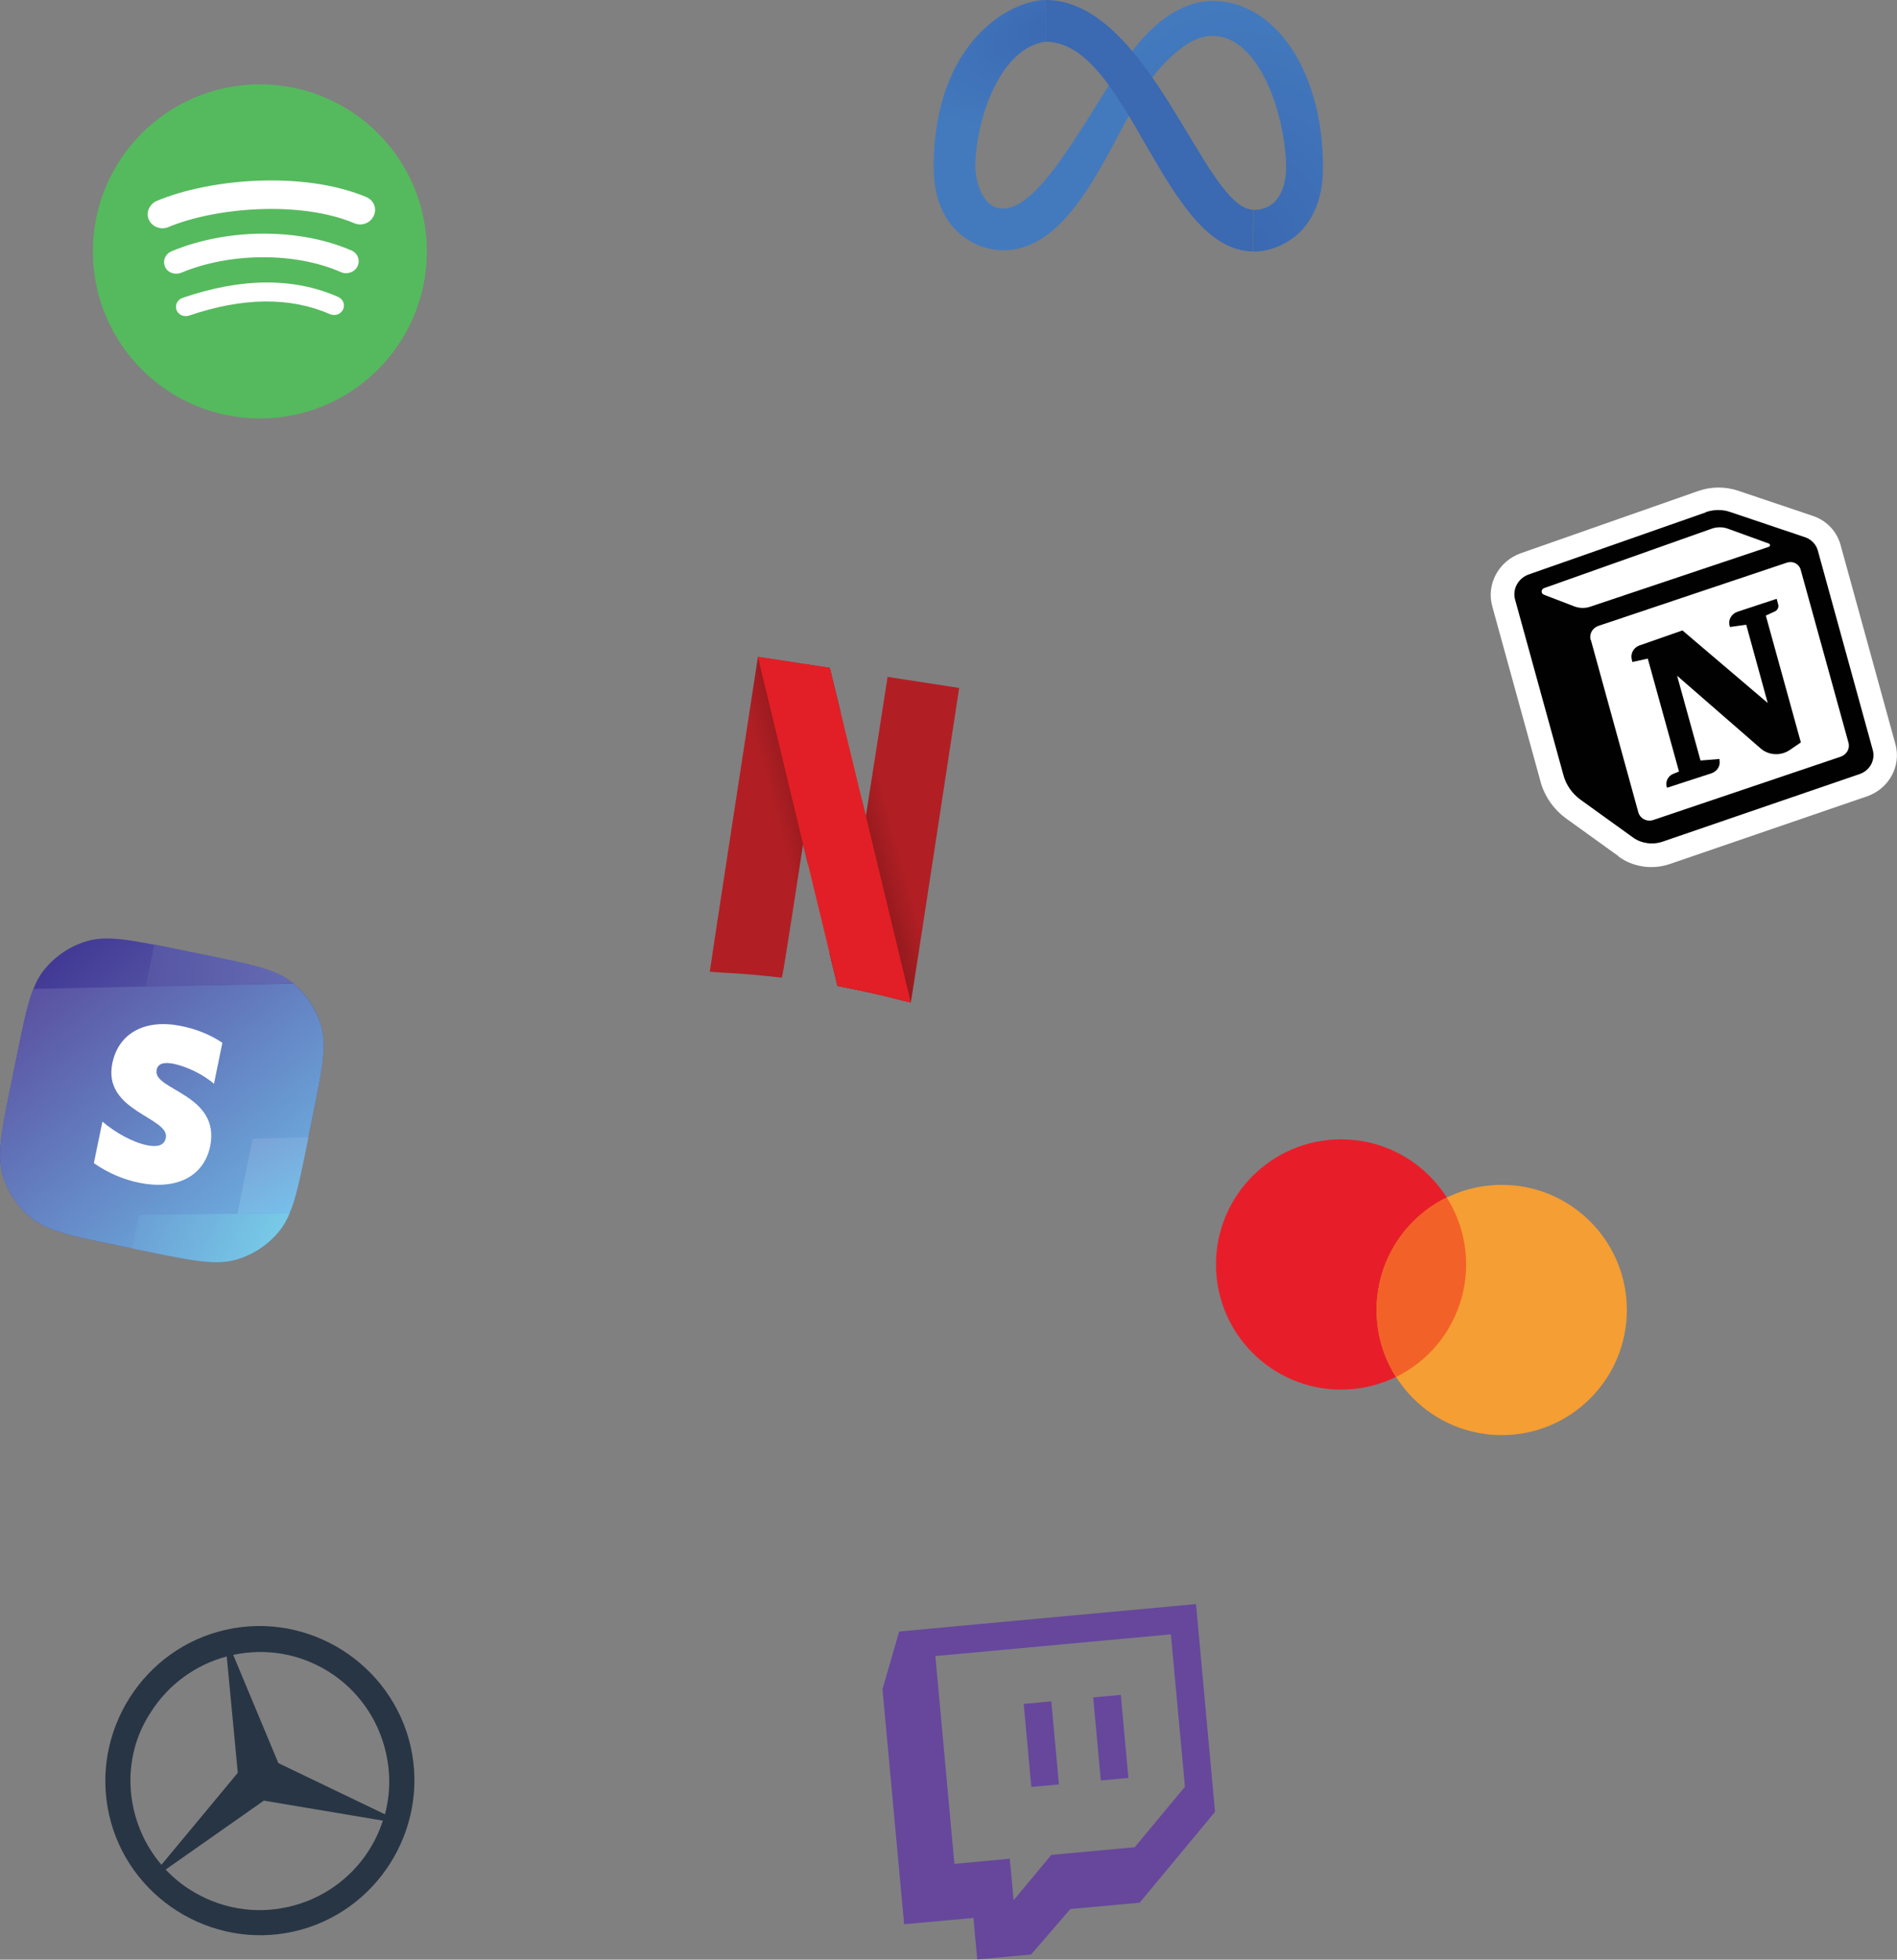 <?xml version="1.0" encoding="UTF-8"?>
<svg id="Layer_1" data-name="Layer 1" xmlns="http://www.w3.org/2000/svg" xmlns:xlink="http://www.w3.org/1999/xlink" viewBox="0 0 99.64 102.89">
  <rect x="0" y="0" width="99.64" height="102.89" fill="#808080" stroke="none"/>
  <defs>
    <style>
      .cls-1 {
        fill: url(#linear-gradient);
      }

      .cls-2, .cls-3 {
        fill: #010101;
      }

      .cls-4 {
        fill: #f26228;
      }

      .cls-5 {
        fill: #f59e33;
      }

      .cls-6 {
        fill: #e71e2a;
      }

      .cls-7, .cls-8 {
        fill: #fff;
      }

      .cls-9, .cls-10 {
        fill: #66479c;
      }

      .cls-11 {
        fill: #e21f26;
      }

      .cls-12 {
        fill: #3b69b2;
      }

      .cls-13 {
        fill: #55ba5d;
      }

      .cls-14 {
        fill: url(#radial-gradient-2);
      }

      .cls-15 {
        fill: url(#linear-gradient-3);
      }

      .cls-16 {
        fill: url(#linear-gradient-4);
      }

      .cls-17 {
        fill: url(#linear-gradient-2);
      }

      .cls-18 {
        fill: url(#linear-gradient-6);
      }

      .cls-19 {
        fill: url(#linear-gradient-7);
      }

      .cls-20 {
        fill: url(#linear-gradient-5);
      }

      .cls-21 {
        fill: url(#radial-gradient);
      }

      .cls-22 {
        fill: #283544;
      }

      .cls-22, .cls-10, .cls-8, .cls-3 {
        fill-rule: evenodd;
      }
    </style>
    <linearGradient id="linear-gradient" x1="-7.22" y1="262.5" x2="-2.01" y2="258.81" gradientTransform="translate(-44.67 308.31) rotate(11.58) scale(1 -1)" gradientUnits="userSpaceOnUse">
      <stop offset="0" stop-color="#3c308f"/>
      <stop offset="1" stop-color="#5150a2"/>
    </linearGradient>
    <linearGradient id="linear-gradient-2" x1="-4.63" y1="261.42" x2="6.88" y2="251.93" gradientTransform="translate(-44.67 308.31) rotate(11.58) scale(1 -1)" gradientUnits="userSpaceOnUse">
      <stop offset="0" stop-color="#5b53a3"/>
      <stop offset="1" stop-color="#6ba5d9"/>
    </linearGradient>
    <linearGradient id="linear-gradient-3" x1="2.02" y1="250.73" x2="9.92" y2="249" gradientTransform="translate(-44.67 308.31) rotate(11.58) scale(1 -1)" gradientUnits="userSpaceOnUse">
      <stop offset="0" stop-color="#6b9fd5"/>
      <stop offset="1" stop-color="#79d0ea"/>
    </linearGradient>
    <linearGradient id="linear-gradient-4" x1="-.22" y1="262.92" x2="9.74" y2="264.05" gradientTransform="translate(-44.67 308.31) rotate(11.58) scale(1 -1)" gradientUnits="userSpaceOnUse">
      <stop offset="0" stop-color="#5756a5"/>
      <stop offset="1" stop-color="#6872b6"/>
    </linearGradient>
    <linearGradient id="linear-gradient-5" x1="6.92" y1="255.08" x2="9.77" y2="251.66" gradientTransform="translate(-44.67 308.31) rotate(11.58) scale(1 -1)" gradientUnits="userSpaceOnUse">
      <stop offset="0" stop-color="#7aa3d6"/>
      <stop offset="1" stop-color="#77c0eb"/>
    </linearGradient>
    <linearGradient id="linear-gradient-6" x1="39.73" y1="262.33" x2="33.63" y2="259.65" gradientTransform="translate(-30.21 296.93) rotate(8.72) scale(1 -1)" gradientUnits="userSpaceOnUse">
      <stop offset="0" stop-color="#b11f24"/>
      <stop offset=".26" stop-color="#b11f24"/>
      <stop offset="1" stop-color="#560f11"/>
    </linearGradient>
    <linearGradient id="linear-gradient-7" x1="29.83" y1="261.16" x2="36.42" y2="264.02" xlink:href="#linear-gradient-6"/>
    <radialGradient id="radial-gradient" cx="-178.89" cy="400.16" fx="-178.89" fy="400.16" r=".73" gradientTransform="translate(4906.76 -4184.09) rotate(-101.03) scale(17.85 -13.88)" gradientUnits="userSpaceOnUse">
      <stop offset="0" stop-color="#3b69b2"/>
      <stop offset="1" stop-color="#437abe"/>
    </radialGradient>
    <radialGradient id="radial-gradient-2" cx="-183.46" cy="438.98" fx="-183.46" fy="438.98" r=".73" gradientTransform="translate(-3015.33 -1513.7) rotate(154.81) scale(11.63 -6.1)" xlink:href="#radial-gradient"/>
  </defs>
  <path class="cls-9" d="m58.87,88.99l-1.45.13.4,4.36,1.45-.13-.4-4.36Z"/>
  <path class="cls-9" d="m53.77,89.46l1.45-.13.4,4.36-1.45.13-.4-4.36Z"/>
  <path class="cls-10" d="m46.36,88.67l.87-3.01,15.59-1.44,1,10.91-3.96,4.77-3.64.33-2.06,2.39-2.83.26-.2-2.18-3.64.33-1.14-12.37Zm13.24,8.32l2.64-3.18-.74-8-12.37,1.14,1,10.91,2.91-.27.2,2.18,1.98-2.38,4.36-.4Z"/>
  <g>
    <path class="cls-1" d="m2.31,50.93c-.68.85-.93,2.09-1.44,4.58l-.27,1.33c-.51,2.49-.76,3.73-.48,4.78.25.92.79,1.74,1.54,2.34.85.68,2.09.93,4.58,1.44l1.33.27c2.49.51,3.73.76,4.78.48.92-.25,1.74-.79,2.34-1.54.68-.85.93-2.09,1.44-4.58l.27-1.33c.51-2.49.76-3.73.48-4.78-.25-.92-.79-1.74-1.54-2.34-.85-.68-2.09-.93-4.58-1.44l-1.33-.27c-2.49-.51-3.73-.76-4.78-.48-.92.25-1.74.79-2.34,1.54Z"/>
    <path class="cls-17" d="m1.76,51.92c-.32.81-.55,1.92-.89,3.59l-.27,1.33c-.51,2.49-.76,3.73-.48,4.78.25.92.79,1.74,1.54,2.34.85.68,2.09.93,4.58,1.44l1.33.27c2.49.51,3.73.76,4.78.48.92-.25,1.74-.79,2.34-1.54.68-.85.93-2.09,1.44-4.58l.27-1.33c.51-2.49.76-3.73.48-4.78-.25-.89-.76-1.68-1.47-2.28l-13.67.28Z"/>
    <path class="cls-15" d="m15.22,63.69c-.15.36-.32.66-.53.92-.6.75-1.42,1.29-2.34,1.54-1.02.28-2.22.05-4.56-.43l-.85-.17.36-1.76,7.92-.1Z"/>
    <path class="cls-16" d="m10.76,50.13l-1.33-.27c-.48-.1-.92-.19-1.32-.27l-.45,2.2,7.76-.16s-.05-.04-.08-.06c-.47-.38-1.07-.62-1.93-.85-.69-.19-1.55-.36-2.66-.59Z"/>
    <path class="cls-20" d="m16.12,60.12c-.34,1.67-.57,2.77-.9,3.56l-2.75.04.8-3.93,2.93-.08-.08.4Z"/>
    <path class="cls-8" d="m8.22,56.19c.07-.36.39-.43.88-.34.69.14,1.52.53,2.14,1.05l.44-2.15c-.69-.46-1.42-.73-2.17-.88-1.85-.38-3.28.34-3.61,1.96-.52,2.53,3.03,2.83,2.81,3.92-.09.42-.48.48-.99.38-.76-.16-1.66-.66-2.34-1.24l-.45,2.18c.77.54,1.6.87,2.38,1.03,1.9.39,3.39-.29,3.73-1.92.55-2.73-3.02-2.95-2.81-3.98Z"/>
  </g>
  <path class="cls-8" d="m85.02,44.96l-2.75-1.98c-.66-.48-1.14-1.16-1.35-1.93l-2.54-9.22c-.32-1.16.34-2.38,1.52-2.79l9.3-3.26c.68-.24,1.41-.24,2.08-.02l3.95,1.33c.71.24,1.24.8,1.44,1.5l2.89,10.49c.31,1.14-.34,2.33-1.49,2.73l-10.35,3.55c-.92.32-1.94.17-2.71-.39Z"/>
  <path class="cls-2" d="m85.74,34.75l-.03-.12c-.08-.31.09-.63.4-.74l2.26-.79,4.48,3.81-1.13-4.11-.85.12-.02-.06c-.09-.31.09-.63.41-.74l2.06-.68.08.3c.04.14-.03.29-.17.36l-.48.22,1.84,6.66-.57.39c-.48.33-1.12.3-1.55-.08l-4.38-3.81,1.23,4.45,1-.08v.09c.05.29-.14.56-.42.66l-2.34.76c-.11-.29.04-.62.33-.73l.3-.12-1.64-5.93-.82.18Z"/>
  <path class="cls-3" d="m89.6,26.9l-9.3,3.26c-.56.2-.87.77-.72,1.32l2.54,9.22c.14.52.46.97.9,1.29l2.75,1.98c.44.32,1.03.4,1.56.22l10.35-3.55c.53-.18.83-.73.69-1.25l-2.89-10.49c-.09-.32-.34-.58-.66-.69l-3.95-1.33c-.4-.14-.84-.13-1.25,0Zm-8.51,4.32c-.16-.06-.15-.28.01-.34l8.8-3.12c.28-.1.59-.1.86,0l2.15.78c.08.03.08.14,0,.17l-9.37,3.14c-.28.1-.59.09-.87-.02l-1.59-.61Zm2.46,2.38c-.09-.31.09-.63.41-.74l9.9-3.32c.31-.1.63.06.72.37l2.51,9.08c.09.31-.09.63-.41.74l-9.83,3.32c-.34.12-.71-.07-.8-.41l-2.49-9.04Z"/>
  <circle class="cls-13" cx="13.65" cy="13.2" r="8.77"/>
  <path class="cls-7" d="m18.02,16.25c-.12.25-.43.36-.7.24-2.09-.91-4.57-.88-7.39.08-.27.09-.57-.04-.66-.3-.09-.26.05-.54.32-.63,3.09-1.06,5.84-1.08,8.17-.05.26.11.38.41.26.66Zm.76-2.27c-.15.31-.54.45-.87.31-2.39-1.06-5.83-1.04-8.39.03-.34.13-.71,0-.85-.31-.14-.32.01-.68.35-.82,2.92-1.22,6.72-1.23,9.46-.03.31.14.45.5.3.82Zm-.17-2.26c-2.85-1.2-7.29-.83-9.76.2-.39.17-.85,0-1.03-.38-.17-.37.02-.82.41-.99,2.84-1.19,7.74-1.58,11.02-.2.39.17.56.61.38.98-.17.38-.63.56-1.02.39Z"/>
  <path class="cls-18" d="m46.62,35.55l-.57,3.65-.57,3.65-.22-.9h0s-1.7,8.06-1.7,8.06c.28,1.15.43,1.76.43,1.76,0,0,.25.05.56.11.92.18,2.05.44,2.91.67.2.05.37.09.38.08.01,0,.59-3.72,1.28-8.26l1.26-8.25-3.76-.58h0Z"/>
  <path class="cls-19" d="m39.81,34.49l-1.27,8.26c-.7,4.54-1.26,8.26-1.26,8.27,0,0,.34.03.74.05.4.02.95.06,1.22.08.42.03,1.67.16,1.81.18.04,0,.07-.18.59-3.49l.54-3.5.19.78c.03.12.04.16.07.27l1.7-8.06c-.06-.25-.03-.12-.1-.4-.23-.95-.43-1.76-.44-1.8l-.02-.06-3.79-.58h0Z"/>
  <path class="cls-11" d="m39.81,34.49l2.38,9.86h0s.19.77.19.77c1.05,4.32,1.61,6.65,1.61,6.65,0,0,.25.05.56.11.92.18,2.05.44,2.91.67.2.05.37.09.38.08l-2.36-9.79h0s-.22-.9-.22-.9c-.21-.88-.36-1.47-1.22-5.02-.23-.95-.43-1.76-.44-1.8l-.02-.06-1.89-.29-1.89-.29Z"/>
  <path class="cls-22" d="m21.57,91.7c-.99-4.35-5.36-7.11-9.71-6.13s-7.11,5.36-6.13,9.71,5.36,7.11,9.71,6.13,7.11-5.36,6.13-9.71Zm-6.42,8.42c1.76-.4,3.28-1.47,4.24-2.99.31-.49.55-1.01.72-1.54l-6.25-1.05-5.16,3.62c.39.41.82.77,1.3,1.07,1.55.98,3.39,1.29,5.14.89Zm-6.67-2.21c-.71-.83-1.21-1.83-1.46-2.92-.4-1.76-.09-3.6.9-5.09.91-1.44,2.34-2.49,3.99-2.93l.58,6.11-4.01,4.83Zm3.76-11.02c1.73-.37,3.51-.07,5.04.89,1.52.96,2.59,2.48,2.99,4.24.25,1.08.23,2.19-.05,3.24-.98-.47-5.6-2.69-5.6-2.69l-2.37-5.68Z"/>
  <circle class="cls-6" cx="70.44" cy="66.39" r="6.57"/>
  <circle class="cls-5" cx="78.88" cy="68.78" r="6.57"/>
  <path class="cls-4" d="m73.32,72.3c1.62-.79,2.91-2.25,3.44-4.12s.19-3.79-.77-5.31c-1.62.79-2.91,2.24-3.44,4.12s-.19,3.79.77,5.31Z"/>
  <path class="cls-21" d="m69.49,8.84c.02-5.11-2.51-8.78-5.8-8.79-2.56-.01-4.4,2.9-4.4,2.9-1.47,2.18-1.49,6.2.72,1.83,0,0,1.84-2.91,3.67-2.9,2.56.01,3.88,4.4,3.87,6.96,0,.73-.26,2.19-1.72,2.18v2.19c1.45,0,3.65-1.08,3.66-4.37Z"/>
  <path class="cls-14" d="m54.93,0v2.19c-2.35.28-3.68,4-3.7,6.56,0,.73.35,2.19,1.45,2.2,1.83,0,3.95-4.01,5.88-6.95,1.03-1.56,2.03-.21,1.25,1.14-1.85,3.21-3.7,8.02-7.14,8-1.46,0-3.65-1.11-3.63-4.4C49.07,2.16,53.1,0,54.93,0Z"/>
  <path class="cls-12" d="m65.83,11.01C63.27,11,60.41.03,54.93,0v2.19c4.37.02,6.15,10.99,10.89,11.01v-2.19Z"/>
</svg>